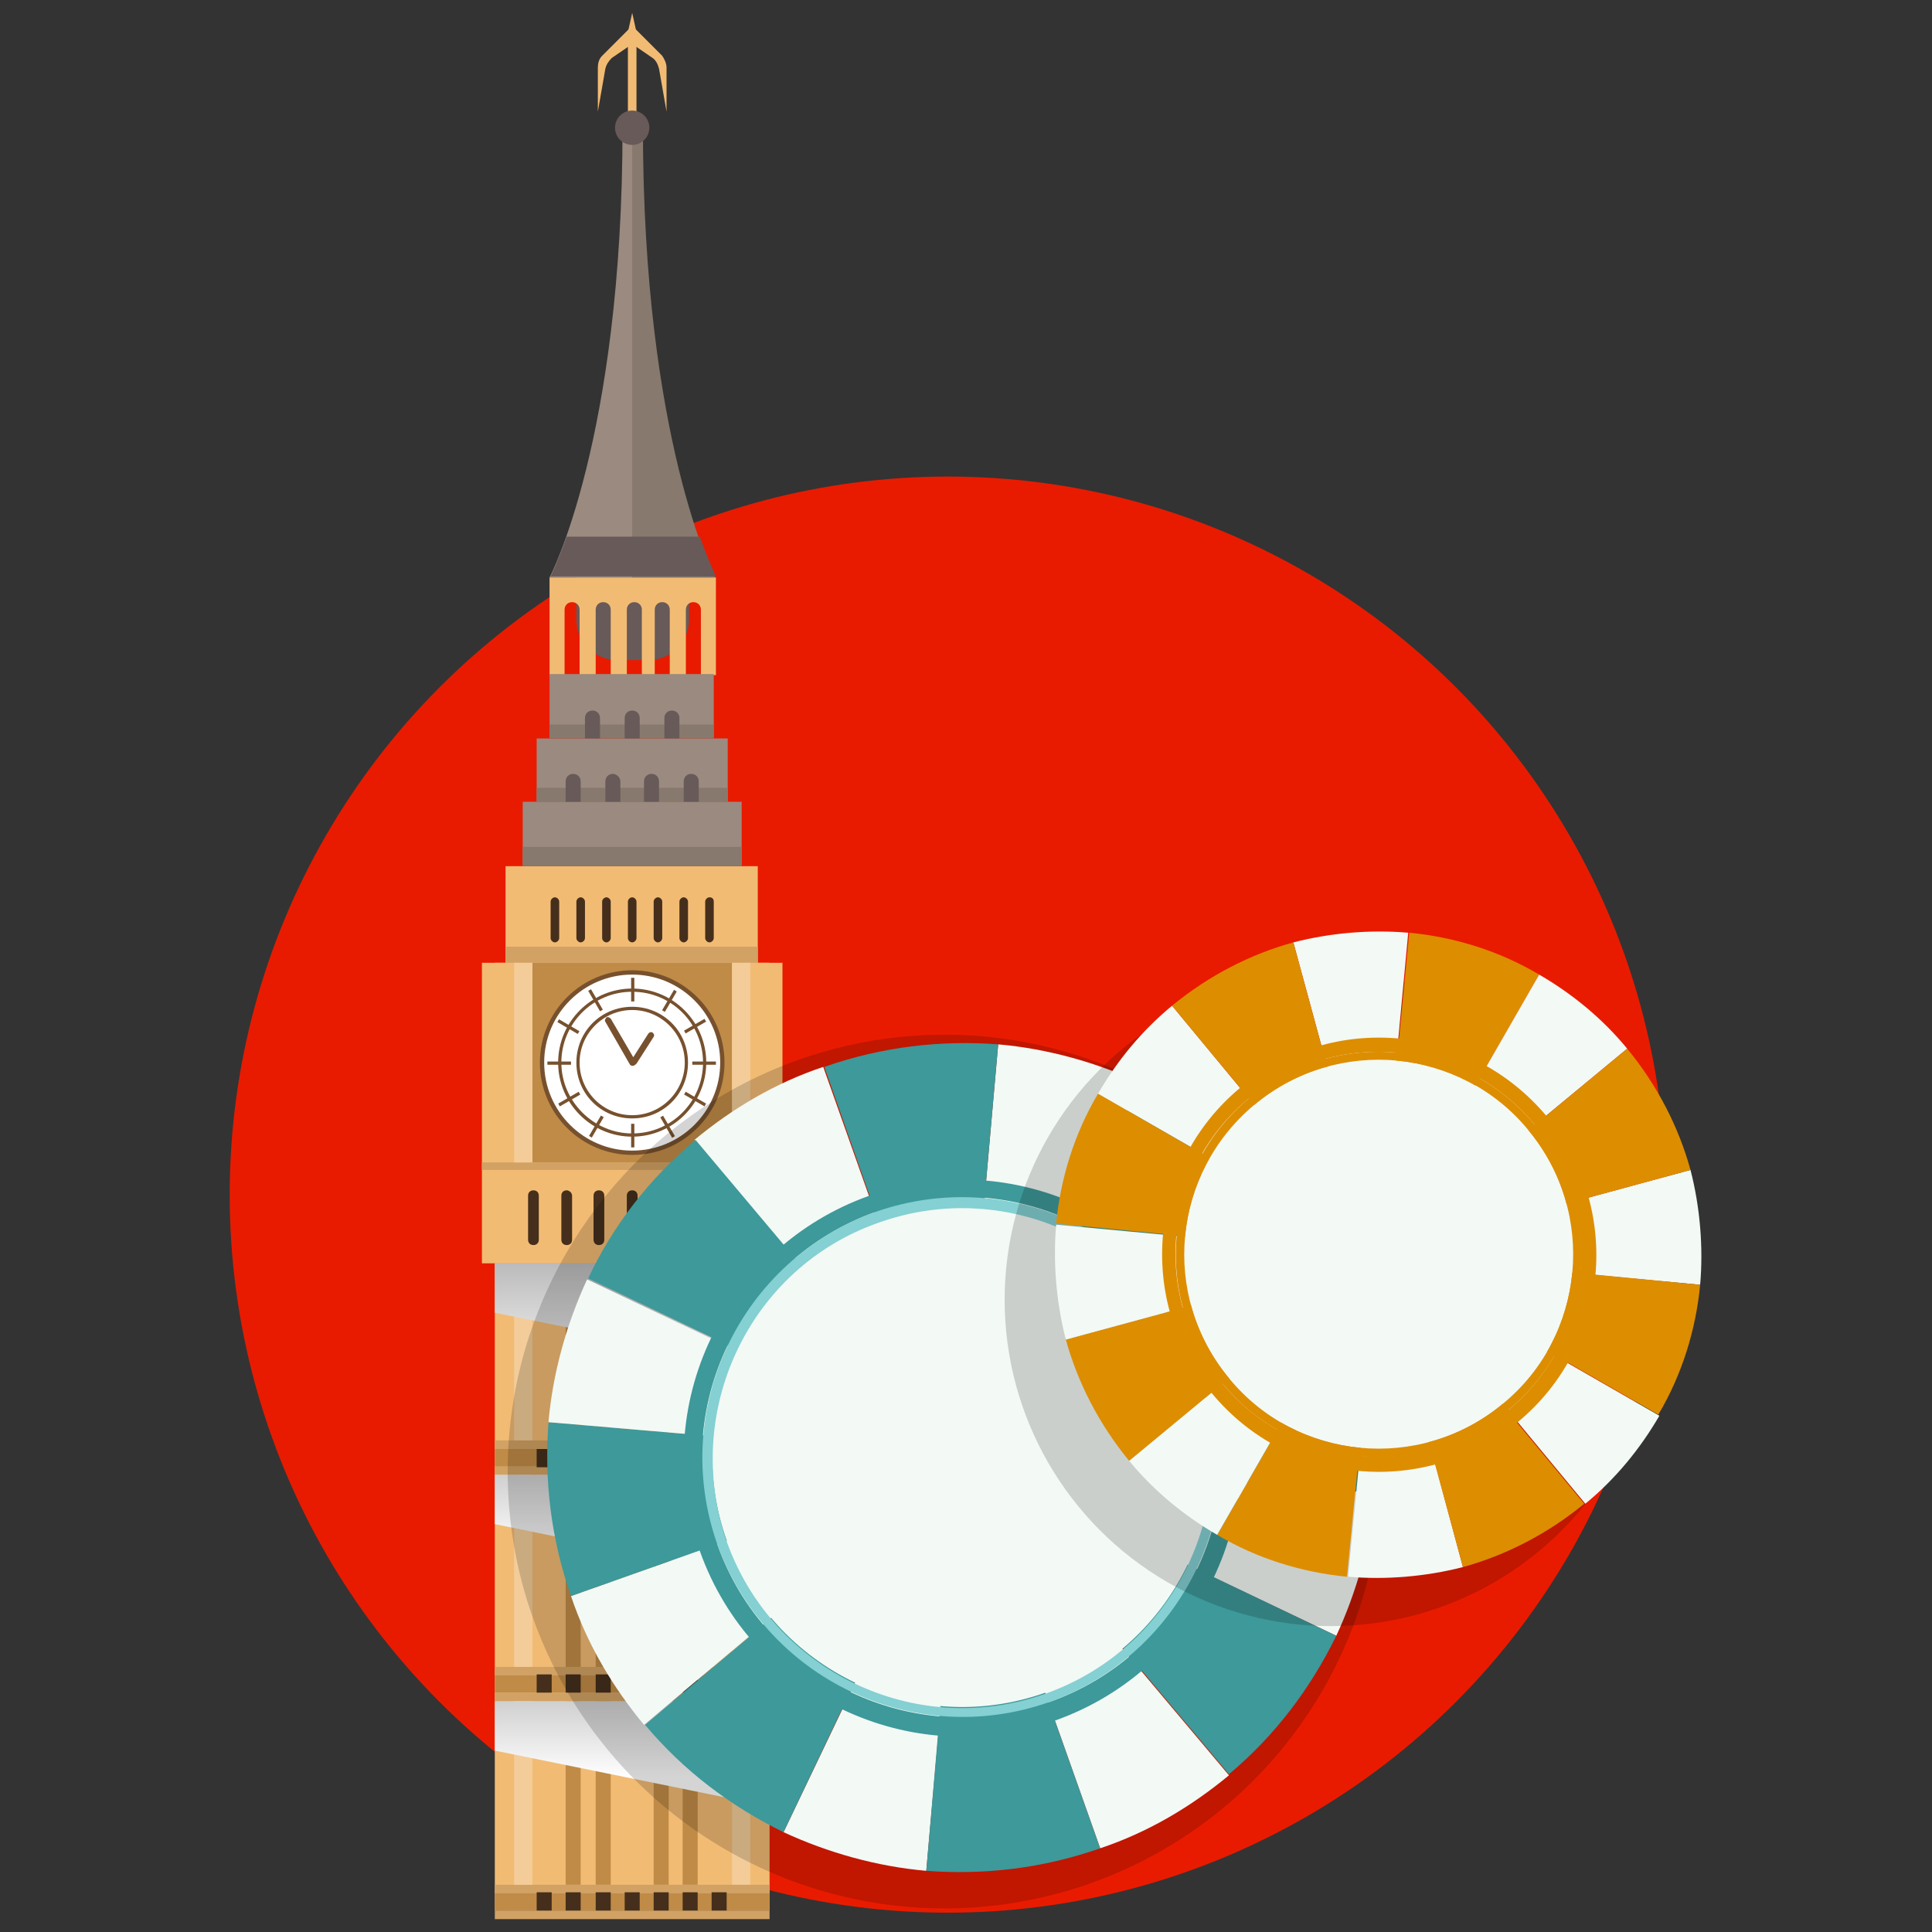 <?xml version="1.0" encoding="utf-8"?>
<!-- Generator: Adobe Illustrator 18.0.0, SVG Export Plug-In . SVG Version: 6.00 Build 0)  -->
<!DOCTYPE svg PUBLIC "-//W3C//DTD SVG 1.1//EN" "http://www.w3.org/Graphics/SVG/1.1/DTD/svg11.dtd">
<svg version="1.1" id="Режим_изоляции"
	 xmlns="http://www.w3.org/2000/svg" xmlns:xlink="http://www.w3.org/1999/xlink" x="0px" y="0px" viewBox="0 0 180 180"
	 style="enable-background:new 0 0 180 180;" xml:space="preserve">
<rect x="0" y="0" width="180" height="180" fill="#333333" stroke="none"/>
<style type="text/css">
	.st0{fill:#E81B00;}
	.st1{fill:#F2BB74;}
	.st2{fill:#C08B46;}
	.st3{fill:#675A59;}
	.st4{fill:#F3CC99;}
	.st5{fill:#9B8A7F;}
	.st6{fill:#87796D;}
	.st7{fill:#452F1C;}
	.st8{fill:#77512E;}
	.st9{fill:#FFFFFF;}
	.st10{fill:#D1A264;}
	.st11{fill:url(#SVGID_1_);}
	.st12{fill:url(#SVGID_2_);}
	.st13{fill:url(#SVGID_3_);}
	.st14{opacity:0.17;}
	.st15{fill:#F3F9F5;}
	.st16{fill:#3D999A;}
	.st17{fill:#84D0D2;}
	.st18{fill:#DD8D00;}
</style>
<circle class="st0" cx="88.3" cy="111.3" r="66.9"/>
<g>
	<g>
		<rect x="46.1" y="89.7" class="st1" width="25.6" height="88.3"/>
	</g>
	<rect x="46.1" y="135" class="st2" width="25.6" height="1.7"/>
	<rect x="46.1" y="156" class="st2" width="25.6" height="1.7"/>
	<rect x="46.1" y="176.3" class="st2" width="25.6" height="1.7"/>
	<path class="st3" d="M53.7,51v6.7c0,2.1,1.7,3.8,3.8,3.8h2.9c2.1,0,3.8-1.7,3.8-3.8V51H53.7z"/>
	<g>
		<path class="st1" d="M51.2,53.8v9.1h1.4v-6.1c0-0.4,0.3-0.7,0.7-0.7c0.4,0,0.7,0.3,0.7,0.7v6.1h1.5v-6.1c0-0.4,0.3-0.7,0.7-0.7
			c0.4,0,0.7,0.3,0.7,0.7v6.1h1.5v-6.1c0-0.4,0.3-0.7,0.7-0.7c0.4,0,0.7,0.3,0.7,0.7v6.1H61v-6.1c0-0.4,0.3-0.7,0.7-0.7
			c0.4,0,0.7,0.3,0.7,0.7v6.1h1.5v-6.1c0-0.4,0.3-0.7,0.7-0.7c0.4,0,0.7,0.3,0.7,0.7v6.1h1.4v-9.1H51.2z"/>
	</g>
	<rect x="68.2" y="119.8" class="st4" width="1.7" height="14.4"/>
	<rect x="68.2" y="137.4" class="st4" width="1.7" height="17.9"/>
	<rect x="68.2" y="158.5" class="st4" width="1.7" height="17.1"/>
	<g>
		<g>
			<polygon class="st1" points="58.9,1.2 58.5,3 58.5,11.3 58.9,11.1 59.3,11.3 59.3,3 			"/>
		</g>
		<g>
			<path class="st1" d="M58.9,2.4l-2.8,2.8c-0.3,0.3-0.4,0.7-0.4,1.1v4.1l0.7-4c0.1-0.4,0.3-0.7,0.6-1l1.9-1.3l1.9,1.3
				c0.3,0.2,0.5,0.6,0.6,1l0.7,4V6.3c0-0.4-0.2-0.8-0.4-1.1L58.9,2.4z"/>
		</g>
	</g>
	<g>
		<g>
			<rect x="52.7" y="120.9" class="st2" width="1.4" height="13.3"/>
		</g>
		<g>
			<rect x="55.5" y="120.9" class="st2" width="1.4" height="13.3"/>
		</g>
		<g>
			<rect x="60.9" y="120.9" class="st2" width="1.4" height="13.3"/>
		</g>
		<g>
			<rect x="63.6" y="120.9" class="st2" width="1.4" height="13.3"/>
		</g>
	</g>
	<g>
		<g>
			<rect x="52.7" y="137.4" class="st2" width="1.4" height="17.9"/>
		</g>
		<g>
			<rect x="55.5" y="137.4" class="st2" width="1.4" height="17.9"/>
		</g>
		<g>
			<rect x="60.9" y="137.4" class="st2" width="1.4" height="17.9"/>
		</g>
		<g>
			<rect x="63.6" y="137.4" class="st2" width="1.4" height="17.9"/>
		</g>
	</g>
	<g>
		<g>
			<rect x="52.7" y="158.5" class="st2" width="1.4" height="17.1"/>
		</g>
		<g>
			<rect x="55.5" y="158.5" class="st2" width="1.4" height="17.1"/>
		</g>
		<g>
			<rect x="60.9" y="158.5" class="st2" width="1.4" height="17.1"/>
		</g>
		<g>
			<rect x="63.6" y="158.5" class="st2" width="1.4" height="17.1"/>
		</g>
	</g>
	<g>
		<rect x="44.9" y="89.7" class="st1" width="28" height="28"/>
	</g>
	<g>
		<rect x="47.1" y="80.7" class="st1" width="23.5" height="9.1"/>
	</g>
	<g>
		<rect x="49.6" y="89.7" class="st2" width="18.6" height="18.6"/>
	</g>
	<g>
		<rect x="48.7" y="74.7" class="st5" width="20.4" height="5.9"/>
	</g>
	<g>
		<rect x="50" y="68.8" class="st5" width="17.8" height="5.9"/>
	</g>
	<g>
		<rect x="51.2" y="62.8" class="st5" width="15.3" height="5.9"/>
	</g>
	<g>
		<path class="st5" d="M59.8,11.9h-0.9H58c0,29.1-6.8,41.9-6.8,41.9h7.7h7.7C66.5,53.8,59.8,41,59.8,11.9z"/>
	</g>
	<path class="st6" d="M58.9,11.9v41.9h7.7c0,0-6.7-12.8-6.7-41.9H58.9z"/>
	<g>
		<g>
			<g>
				<path class="st7" d="M51.7,83.6c-0.2,0-0.4,0.2-0.4,0.4v3.4c0,0.2,0.2,0.4,0.4,0.4l0,0c0.2,0,0.4-0.2,0.4-0.4V84
					C52.1,83.8,51.9,83.6,51.7,83.6z"/>
			</g>
		</g>
		<g>
			<g>
				<path class="st7" d="M54.1,83.6c-0.2,0-0.4,0.2-0.4,0.4v3.4c0,0.2,0.2,0.4,0.4,0.4l0,0c0.2,0,0.4-0.2,0.4-0.4V84
					C54.5,83.8,54.3,83.6,54.1,83.6z"/>
			</g>
		</g>
		<g>
			<g>
				<path class="st7" d="M56.5,83.6c-0.2,0-0.4,0.2-0.4,0.4v3.4c0,0.2,0.2,0.4,0.4,0.4l0,0c0.2,0,0.4-0.2,0.4-0.4V84
					C56.9,83.8,56.7,83.6,56.5,83.6z"/>
			</g>
		</g>
		<g>
			<g>
				<path class="st7" d="M58.9,83.6c-0.2,0-0.4,0.2-0.4,0.4v3.4c0,0.2,0.2,0.4,0.4,0.4l0,0c0.2,0,0.4-0.2,0.4-0.4V84
					C59.3,83.8,59.1,83.6,58.9,83.6z"/>
			</g>
		</g>
		<g>
			<g>
				<path class="st7" d="M61.3,83.6c-0.2,0-0.4,0.2-0.4,0.4v3.4c0,0.2,0.2,0.4,0.4,0.4l0,0c0.2,0,0.4-0.2,0.4-0.4V84
					C61.7,83.8,61.5,83.6,61.3,83.6z"/>
			</g>
		</g>
		<g>
			<g>
				<path class="st7" d="M63.7,83.6c-0.2,0-0.4,0.2-0.4,0.4v3.4c0,0.2,0.2,0.4,0.4,0.4l0,0c0.2,0,0.4-0.2,0.4-0.4V84
					C64.1,83.8,63.9,83.6,63.7,83.6z"/>
			</g>
		</g>
		<g>
			<g>
				<path class="st7" d="M66.1,83.6c-0.2,0-0.4,0.2-0.4,0.4v3.4c0,0.2,0.2,0.4,0.4,0.4l0,0c0.2,0,0.4-0.2,0.4-0.4V84
					C66.5,83.8,66.4,83.6,66.1,83.6z"/>
			</g>
		</g>
	</g>
	<g>
		<g>
			<g>
				<path class="st7" d="M49.7,110.9c-0.3,0-0.5,0.2-0.5,0.5v4.1c0,0.3,0.2,0.5,0.5,0.5l0,0c0.3,0,0.5-0.2,0.5-0.5v-4.1
					C50.2,111.1,50,110.9,49.7,110.9z"/>
			</g>
		</g>
		<g>
			<g>
				<path class="st7" d="M52.8,110.9c-0.3,0-0.5,0.2-0.5,0.5v4.1c0,0.3,0.2,0.5,0.5,0.5l0,0c0.3,0,0.5-0.2,0.5-0.5v-4.1
					C53.3,111.1,53,110.9,52.8,110.9z"/>
			</g>
		</g>
		<g>
			<g>
				<path class="st7" d="M55.8,110.9c-0.3,0-0.5,0.2-0.5,0.5v4.1c0,0.3,0.2,0.5,0.5,0.5l0,0c0.3,0,0.5-0.2,0.5-0.5v-4.1
					C56.3,111.1,56.1,110.9,55.8,110.9z"/>
			</g>
		</g>
		<g>
			<g>
				<path class="st7" d="M58.9,110.9c-0.3,0-0.5,0.2-0.5,0.5v4.1c0,0.3,0.2,0.5,0.5,0.5l0,0c0.3,0,0.5-0.2,0.5-0.5v-4.1
					C59.4,111.1,59.2,110.9,58.9,110.9z"/>
			</g>
		</g>
		<g>
			<g>
				<path class="st7" d="M62,110.9c-0.3,0-0.5,0.2-0.5,0.5v4.1c0,0.3,0.2,0.5,0.5,0.5l0,0c0.3,0,0.5-0.2,0.5-0.5v-4.1
					C62.5,111.1,62.3,110.9,62,110.9z"/>
			</g>
		</g>
		<g>
			<g>
				<path class="st7" d="M65,110.9c-0.3,0-0.5,0.2-0.5,0.5v4.1c0,0.3,0.2,0.5,0.5,0.5l0,0c0.3,0,0.5-0.2,0.5-0.5v-4.1
					C65.6,111.1,65.3,110.9,65,110.9z"/>
			</g>
		</g>
		<g>
			<g>
				<path class="st7" d="M68.1,110.9c-0.3,0-0.5,0.2-0.5,0.5v4.1c0,0.3,0.2,0.5,0.5,0.5l0,0c0.3,0,0.5-0.2,0.5-0.5v-4.1
					C68.6,111.1,68.4,110.9,68.1,110.9z"/>
			</g>
		</g>
	</g>
	<g>
		<g>
			<circle class="st8" cx="58.9" cy="99" r="8.6"/>
		</g>
		<g>
			<circle class="st9" cx="58.9" cy="99" r="8.2"/>
		</g>
		<g>
			<path class="st8" d="M58.9,104.2c-2.9,0-5.2-2.3-5.2-5.2c0-2.9,2.3-5.2,5.2-5.2c2.9,0,5.2,2.3,5.2,5.2
				C64.1,101.9,61.8,104.2,58.9,104.2z M58.9,94.1c-2.7,0-4.9,2.2-4.9,4.9c0,2.7,2.2,4.9,4.9,4.9c2.7,0,4.9-2.2,4.9-4.9
				C63.8,96.3,61.6,94.1,58.9,94.1z"/>
		</g>
		<g>
			<path class="st8" d="M58.9,105.9c-3.8,0-6.9-3.1-6.9-6.9s3.1-6.9,6.9-6.9c3.8,0,6.9,3.1,6.9,6.9S62.7,105.9,58.9,105.9z
				 M58.9,92.4c-3.7,0-6.6,3-6.6,6.6s3,6.6,6.6,6.6c3.7,0,6.6-3,6.6-6.6S62.6,92.4,58.9,92.4z"/>
		</g>
		<g>
			<g>
				<g>
					<rect x="58.8" y="91.1" class="st8" width="0.3" height="2.2"/>
				</g>
				<g>
					<rect x="64.5" y="98.9" class="st8" width="2.2" height="0.3"/>
				</g>
				<g>
					<rect x="58.8" y="104.7" class="st8" width="0.3" height="2.2"/>
				</g>
				<g>
					<rect x="51" y="98.9" class="st8" width="2.2" height="0.3"/>
				</g>
			</g>
			<g>
				<g>
					
						<rect x="62.2" y="92.1" transform="matrix(0.864 0.504 -0.504 0.864 55.472 -18.7)" class="st8" width="0.3" height="2.2"/>
				</g>
				<g>
					
						<rect x="63.6" y="102.3" transform="matrix(0.864 0.503 -0.503 0.864 60.391 -18.665)" class="st8" width="2.2" height="0.3"/>
				</g>
				<g>
					
						<rect x="55.4" y="103.8" transform="matrix(0.864 0.504 -0.504 0.864 60.436 -13.671)" class="st8" width="0.3" height="2.2"/>
				</g>
				<g>
					
						<rect x="51.9" y="95.5" transform="matrix(0.864 0.504 -0.504 0.864 55.37 -13.705)" class="st8" width="2.2" height="0.3"/>
				</g>
			</g>
			<g>
				<g>
					
						<rect x="64.6" y="94.5" transform="matrix(0.5 0.866 -0.866 0.5 115.172 -8.271)" class="st8" width="0.3" height="2.2"/>
				</g>
				<g>
					
						<rect x="61.2" y="104.8" transform="matrix(0.501 0.866 -0.866 0.501 121.874 -1.555)" class="st8" width="2.2" height="0.3"/>
				</g>
				<g>
					
						<rect x="52.9" y="101.3" transform="matrix(0.5 0.866 -0.866 0.5 115.189 5.256)" class="st8" width="0.3" height="2.2"/>
				</g>
				<g>
					
						<rect x="54.4" y="93" transform="matrix(0.501 0.866 -0.866 0.501 108.346 -1.539)" class="st8" width="2.2" height="0.3"/>
				</g>
			</g>
		</g>
		<g>
			<path class="st8" d="M58.9,99.3C58.9,99.3,58.9,99.3,58.9,99.3c-0.1,0-0.2-0.1-0.2-0.1l-2.3-4c-0.1-0.1,0-0.3,0.1-0.4
				c0.1-0.1,0.3,0,0.4,0.1l2.1,3.6l1.4-2.2c0.1-0.1,0.2-0.2,0.4-0.1c0.1,0.1,0.2,0.2,0.1,0.4l-1.6,2.5C59.1,99.3,59,99.3,58.9,99.3z
				"/>
		</g>
	</g>
	<g>
		<rect x="46.1" y="117.7" class="st10" width="25.6" height="2.1"/>
	</g>
	<g>
		<g>
			<rect x="46.1" y="134.2" class="st10" width="25.6" height="0.8"/>
		</g>
		<g>
			<rect x="46.1" y="136.6" class="st10" width="25.6" height="0.8"/>
		</g>
	</g>
	<g>
		<g>
			<rect x="46.1" y="155.3" class="st10" width="25.6" height="0.8"/>
		</g>
		<g>
			<rect x="46.1" y="157.7" class="st10" width="25.6" height="0.8"/>
		</g>
	</g>
	<g>
		<g>
			<rect x="46.1" y="175.6" class="st10" width="25.6" height="0.8"/>
		</g>
		<g>
			<rect x="46.1" y="178" class="st10" width="25.6" height="0.8"/>
		</g>
	</g>
	<g>
		<path class="st3" d="M52.8,50c-0.9,2.5-1.5,3.7-1.5,3.7h7.7h7.7c0,0-0.6-1.2-1.5-3.7H52.8z"/>
	</g>
	<g>
		<rect x="44.9" y="108.3" class="st10" width="28" height="0.7"/>
	</g>
	<g>
		<g>
			<rect x="50" y="135" class="st7" width="1.4" height="1.7"/>
		</g>
		<g>
			<rect x="52.7" y="135" class="st7" width="1.4" height="1.7"/>
		</g>
		<g>
			<rect x="55.5" y="135" class="st7" width="1.4" height="1.7"/>
		</g>
		<g>
			<rect x="58.2" y="135" class="st7" width="1.4" height="1.7"/>
		</g>
		<g>
			<rect x="60.9" y="135" class="st7" width="1.4" height="1.7"/>
		</g>
		<g>
			<rect x="63.6" y="135" class="st7" width="1.4" height="1.7"/>
		</g>
		<g>
			<rect x="66.3" y="135" class="st7" width="1.4" height="1.7"/>
		</g>
	</g>
	<g>
		<g>
			<rect x="50" y="119.8" class="st7" width="1.4" height="1.7"/>
		</g>
		<g>
			<rect x="52.7" y="119.8" class="st7" width="1.4" height="1.7"/>
		</g>
		<g>
			<rect x="55.5" y="119.8" class="st7" width="1.4" height="1.7"/>
		</g>
		<g>
			<rect x="58.2" y="119.8" class="st7" width="1.4" height="1.7"/>
		</g>
		<g>
			<rect x="60.9" y="119.8" class="st7" width="1.4" height="1.7"/>
		</g>
		<g>
			<rect x="63.6" y="119.8" class="st7" width="1.4" height="1.7"/>
		</g>
		<g>
			<rect x="66.3" y="119.8" class="st7" width="1.4" height="1.7"/>
		</g>
	</g>
	<g>
		<g>
			<rect x="50" y="156" class="st7" width="1.4" height="1.7"/>
		</g>
		<g>
			<rect x="52.7" y="156" class="st7" width="1.4" height="1.7"/>
		</g>
		<g>
			<rect x="55.5" y="156" class="st7" width="1.4" height="1.7"/>
		</g>
		<g>
			<rect x="58.2" y="156" class="st7" width="1.4" height="1.7"/>
		</g>
		<g>
			<rect x="60.9" y="156" class="st7" width="1.4" height="1.7"/>
		</g>
		<g>
			<rect x="63.6" y="156" class="st7" width="1.4" height="1.7"/>
		</g>
		<g>
			<rect x="66.3" y="156" class="st7" width="1.4" height="1.7"/>
		</g>
	</g>
	<g>
		<g>
			<rect x="50" y="176.3" class="st7" width="1.4" height="1.7"/>
		</g>
		<g>
			<rect x="52.7" y="176.3" class="st7" width="1.4" height="1.7"/>
		</g>
		<g>
			<rect x="55.5" y="176.3" class="st7" width="1.4" height="1.7"/>
		</g>
		<g>
			<rect x="58.2" y="176.3" class="st7" width="1.4" height="1.7"/>
		</g>
		<g>
			<rect x="60.9" y="176.3" class="st7" width="1.4" height="1.7"/>
		</g>
		<g>
			<rect x="63.6" y="176.3" class="st7" width="1.4" height="1.7"/>
		</g>
		<g>
			<rect x="66.3" y="176.3" class="st7" width="1.4" height="1.7"/>
		</g>
	</g>
	<g>
		<circle class="st3" cx="58.9" cy="11.9" r="1.6"/>
	</g>
	<rect x="48.7" y="78.9" class="st6" width="20.4" height="1.8"/>
	<rect x="50" y="73.4" class="st6" width="17.8" height="1.3"/>
	<rect x="51.2" y="67.5" class="st6" width="15.3" height="1.3"/>
	<g>
		<g>
			<path class="st3" d="M64.4,72.1c-0.4,0-0.7,0.3-0.7,0.7v1.9h1.4v-1.9C65.1,72.4,64.8,72.1,64.4,72.1z"/>
		</g>
		<g>
			<path class="st3" d="M60.7,72.1c-0.4,0-0.7,0.3-0.7,0.7v1.9h1.4v-1.9C61.4,72.4,61.1,72.1,60.7,72.1z"/>
		</g>
		<g>
			<path class="st3" d="M57.1,72.1c-0.4,0-0.7,0.3-0.7,0.7v1.9h1.4v-1.9C57.8,72.4,57.4,72.1,57.1,72.1z"/>
		</g>
		<g>
			<path class="st3" d="M53.4,72.1c-0.4,0-0.7,0.3-0.7,0.7v1.9h1.4v-1.9C54.1,72.4,53.8,72.1,53.4,72.1z"/>
		</g>
	</g>
	<g>
		<g>
			<path class="st3" d="M62.6,66.2c-0.4,0-0.7,0.3-0.7,0.7v1.9h1.4v-1.9C63.3,66.5,63,66.2,62.6,66.2z"/>
		</g>
		<g>
			<path class="st3" d="M58.9,66.2c-0.4,0-0.7,0.3-0.7,0.7v1.9h1.4v-1.9C59.6,66.5,59.3,66.2,58.9,66.2z"/>
		</g>
		<g>
			<path class="st3" d="M55.2,66.2c-0.4,0-0.7,0.3-0.7,0.7v1.9h1.4v-1.9C55.9,66.5,55.6,66.2,55.2,66.2z"/>
		</g>
	</g>
	<rect x="47.1" y="88.2" class="st10" width="23.5" height="1.5"/>
	<rect x="68.2" y="89.7" class="st4" width="1.7" height="18.6"/>
	<rect x="47.9" y="119.8" class="st4" width="1.7" height="14.4"/>
	<rect x="47.9" y="137.4" class="st4" width="1.7" height="17.9"/>
	<rect x="47.9" y="158.5" class="st4" width="1.7" height="17.1"/>
	<rect x="47.9" y="89.7" class="st4" width="1.7" height="18.6"/>
	<linearGradient id="SVGID_1_" gradientUnits="userSpaceOnUse" x1="58.896" y1="129.512" x2="58.896" y2="107.51">
		<stop  offset="0" style="stop-color:#FFFFFF"/>
		<stop  offset="1" style="stop-color:#808080"/>
	</linearGradient>
	<polygon class="st11" points="71.7,127.5 46.1,122.3 46.1,117.7 71.7,117.7 	"/>
	<linearGradient id="SVGID_2_" gradientUnits="userSpaceOnUse" x1="58.896" y1="144.563" x2="58.896" y2="125.384">
		<stop  offset="0" style="stop-color:#FFFFFF"/>
		<stop  offset="1" style="stop-color:#808080"/>
	</linearGradient>
	<polygon class="st12" points="71.7,147.2 46.1,142 46.1,137.4 71.7,137.4 	"/>
	<linearGradient id="SVGID_3_" gradientUnits="userSpaceOnUse" x1="58.896" y1="165.629" x2="58.896" y2="146.449">
		<stop  offset="0" style="stop-color:#FFFFFF"/>
		<stop  offset="1" style="stop-color:#808080"/>
	</linearGradient>
	<polygon class="st13" points="71.7,168.3 46.1,163.1 46.1,158.5 71.7,158.5 	"/>
</g>
<circle class="st14" cx="88" cy="137.1" r="40.7"/>
<g>
	<path class="st15" d="M86.3,174.3c-4.6-0.4-9.2-1.7-13.3-3.6l16.7-34.9L86.3,174.3z"/>
	<path class="st16" d="M89.6,135.8L89.6,135.8L73,170.7c-4.9-2.4-9.3-5.7-12.9-10L89.6,135.8L89.6,135.8z"/>
	<path class="st15" d="M89.6,135.8l-24.9-29.6c3.5-2.9,7.5-5.3,12-6.8l0,0L89.6,135.8L89.6,135.8z"/>
	<path class="st15" d="M89.6,135.8L89.6,135.8l-29.6,24.9c-2.9-3.5-5.3-7.5-6.8-12l0,0L89.6,135.8L89.6,135.8z"/>
	<path class="st16" d="M64.8,106.2l24.9,29.6l0,0l-34.9-16.7C57.1,114.2,60.5,109.8,64.8,106.2z"/>
	<path class="st16" d="M53.2,148.7c-1.9-5.4-2.5-10.9-2.1-16.2l38.5,3.3L53.2,148.7z"/>
	<path class="st15" d="M114.5,165.4c-3.5,2.9-7.5,5.3-12,6.8l-12.9-36.4L114.5,165.4z"/>
	<path class="st15" d="M89.6,135.8l-38.5-3.3c0.4-4.6,1.7-9.2,3.6-13.3L89.6,135.8L89.6,135.8z"/>
	<path class="st16" d="M89.6,135.8l12.9,36.4l0,0c-5.4,1.9-10.9,2.5-16.2,2.1L89.6,135.8L89.6,135.8z"/>
	<path class="st15" d="M89.6,135.8L93,97.3c4.6,0.4,9.2,1.7,13.3,3.6L89.6,135.8L89.6,135.8z"/>
	<path class="st16" d="M106.3,100.9c4.9,2.4,9.3,5.7,12.9,10l-29.6,24.9L106.3,100.9z"/>
	<path class="st16" d="M89.6,135.8L76.8,99.4c5.4-1.9,10.9-2.5,16.2-2.1L89.6,135.8L89.6,135.8z"/>
	<path class="st15" d="M89.6,135.8l29.6-24.9c2.9,3.5,5.3,7.5,6.8,12L89.6,135.8L89.6,135.8z"/>
	<path class="st15" d="M89.6,135.8l38.5,3.3c-0.4,4.6-1.7,9.2-3.6,13.3L89.6,135.8L89.6,135.8z"/>
	<path class="st16" d="M124.5,152.4c-2.4,4.9-5.7,9.3-10,12.9l-24.9-29.6L124.5,152.4z"/>
	<path class="st16" d="M89.6,135.8l36.4-12.9l0,0c1.9,5.4,2.5,10.9,2.1,16.2L89.6,135.8L89.6,135.8z"/>
	<g>
		<path class="st16" d="M81,111.4c-13.5,4.8-20.6,19.6-15.8,33.1c4.8,13.5,19.6,20.6,33.1,15.8c13.5-4.8,20.6-19.6,15.8-33.1
			C109.3,113.7,94.5,106.6,81,111.4z M81.6,112.9c12.6-4.5,26.5,2.2,30.9,14.8c4.5,12.6-2.2,26.5-14.8,30.9
			c-12.6,4.5-26.5-2.2-30.9-14.8C62.3,131.3,69,117.4,81.6,112.9z"/>
		<path class="st15" d="M111.6,128c4.3,12.1-2.1,25.4-14.2,29.7c-12.1,4.3-25.4-2.1-29.7-14.2c-4.3-12.1,2.1-25.4,14.2-29.7
			C94,109.6,107.3,116,111.6,128z"/>
		<path class="st17" d="M81.6,112.9c-12.6,4.5-19.2,18.3-14.8,30.9c4.5,12.6,18.3,19.2,30.9,14.8c12.6-4.5,19.2-18.3,14.8-30.9
			C108.1,115.1,94.2,108.5,81.6,112.9z M81.9,113.9c12.1-4.3,25.4,2.1,29.7,14.2c4.3,12.1-2.1,25.4-14.2,29.7
			c-12.1,4.3-25.4-2.1-29.7-14.2C63.5,131.5,69.8,118.1,81.9,113.9z"/>
	</g>
</g>
<circle class="st14" cx="124" cy="121.1" r="30.4"/>
<g>
	<path class="st15" d="M136.3,146c-3.5,0.9-7.2,1.2-10.7,0.9l2.9-30L136.3,146z"/>
	<path class="st18" d="M128.4,116.9L128.4,116.9l-2.9,30c-4.2-0.4-8.4-1.7-12.1-3.9L128.4,116.9L128.4,116.9z"/>
	<path class="st15" d="M128.4,116.9l-26.1-15c1.8-3.1,4.1-5.9,6.9-8.2l0,0L128.4,116.9L128.4,116.9z"/>
	<path class="st15" d="M128.4,116.9L128.4,116.9l-15,26.1c-3.1-1.8-5.9-4.1-8.2-6.9l0,0L128.4,116.9L128.4,116.9z"/>
	<path class="st18" d="M102.3,101.9l26.1,15l0,0l-30-2.9C98.8,109.8,100.1,105.6,102.3,101.9z"/>
	<path class="st18" d="M105.2,136.1c-2.8-3.4-4.8-7.3-5.9-11.3l29.1-7.9L105.2,136.1z"/>
	<path class="st15" d="M154.6,131.9c-1.8,3.1-4.1,5.9-6.9,8.2l-19.2-23.2L154.6,131.9z"/>
	<path class="st15" d="M128.4,116.9l-29.1,7.9c-0.9-3.5-1.2-7.2-0.9-10.7L128.4,116.9L128.4,116.9z"/>
	<path class="st18" d="M128.4,116.9l19.2,23.2l0,0c-3.4,2.8-7.3,4.8-11.3,5.9L128.4,116.9L128.4,116.9z"/>
	<path class="st15" d="M128.4,116.9l-7.9-29.1c3.5-0.9,7.2-1.2,10.7-0.9L128.4,116.9L128.4,116.9z"/>
	<path class="st18" d="M131.3,86.9c4.2,0.4,8.4,1.7,12.1,3.9l-15,26.1L131.3,86.9z"/>
	<path class="st18" d="M128.4,116.9l-19.2-23.2c3.4-2.8,7.3-4.8,11.3-5.9L128.4,116.9L128.4,116.9z"/>
	<path class="st15" d="M128.4,116.9l15-26.1c3.1,1.8,5.9,4.1,8.2,6.9L128.4,116.9L128.4,116.9z"/>
	<path class="st15" d="M128.4,116.9l29.1-7.9c0.9,3.5,1.2,7.2,0.9,10.7L128.4,116.9L128.4,116.9z"/>
	<path class="st18" d="M158.4,119.7c-0.4,4.2-1.7,8.4-3.9,12.1l-26.1-15L158.4,119.7z"/>
	<path class="st18" d="M128.4,116.9l23.2-19.2l0,0c2.8,3.4,4.8,7.3,5.9,11.3L128.4,116.9L128.4,116.9z"/>
	<g>
		<g>
			<g>
				<g>
					<path class="st18" d="M115.6,101.3c-8.6,7.1-9.8,19.8-2.7,28.5c7.1,8.6,19.8,9.8,28.5,2.7c8.6-7.1,9.8-19.8,2.7-28.5
						C136.9,95.4,124.2,94.2,115.6,101.3z M116.4,102.3c8-6.6,20-5.5,26.6,2.5c6.6,8,5.5,20-2.5,26.6c-8,6.6-20,5.5-26.6-2.5
						C107.2,120.9,108.3,108.9,116.4,102.3z"/>
				</g>
			</g>
			<g>
				<path class="st15" d="M142.4,105.3c6.4,7.7,5.3,19.2-2.4,25.5c-7.7,6.4-19.2,5.3-25.5-2.4c-6.4-7.7-5.3-19.2,2.4-25.5
					C124.6,96.5,136,97.6,142.4,105.3z"/>
			</g>
			<g>
				<g>
					<path class="st18" d="M116.4,102.3c-8,6.6-9.2,18.6-2.5,26.6c6.6,8,18.6,9.2,26.6,2.5c8-6.6,9.2-18.6,2.5-26.6
						C136.4,96.8,124.4,95.7,116.4,102.3z M116.9,102.9c7.7-6.4,19.2-5.3,25.5,2.4c6.4,7.7,5.3,19.2-2.4,25.5
						c-7.7,6.4-19.2,5.3-25.5-2.4C108.1,120.7,109.2,109.3,116.9,102.9z"/>
				</g>
			</g>
		</g>
	</g>
</g>
</svg>
